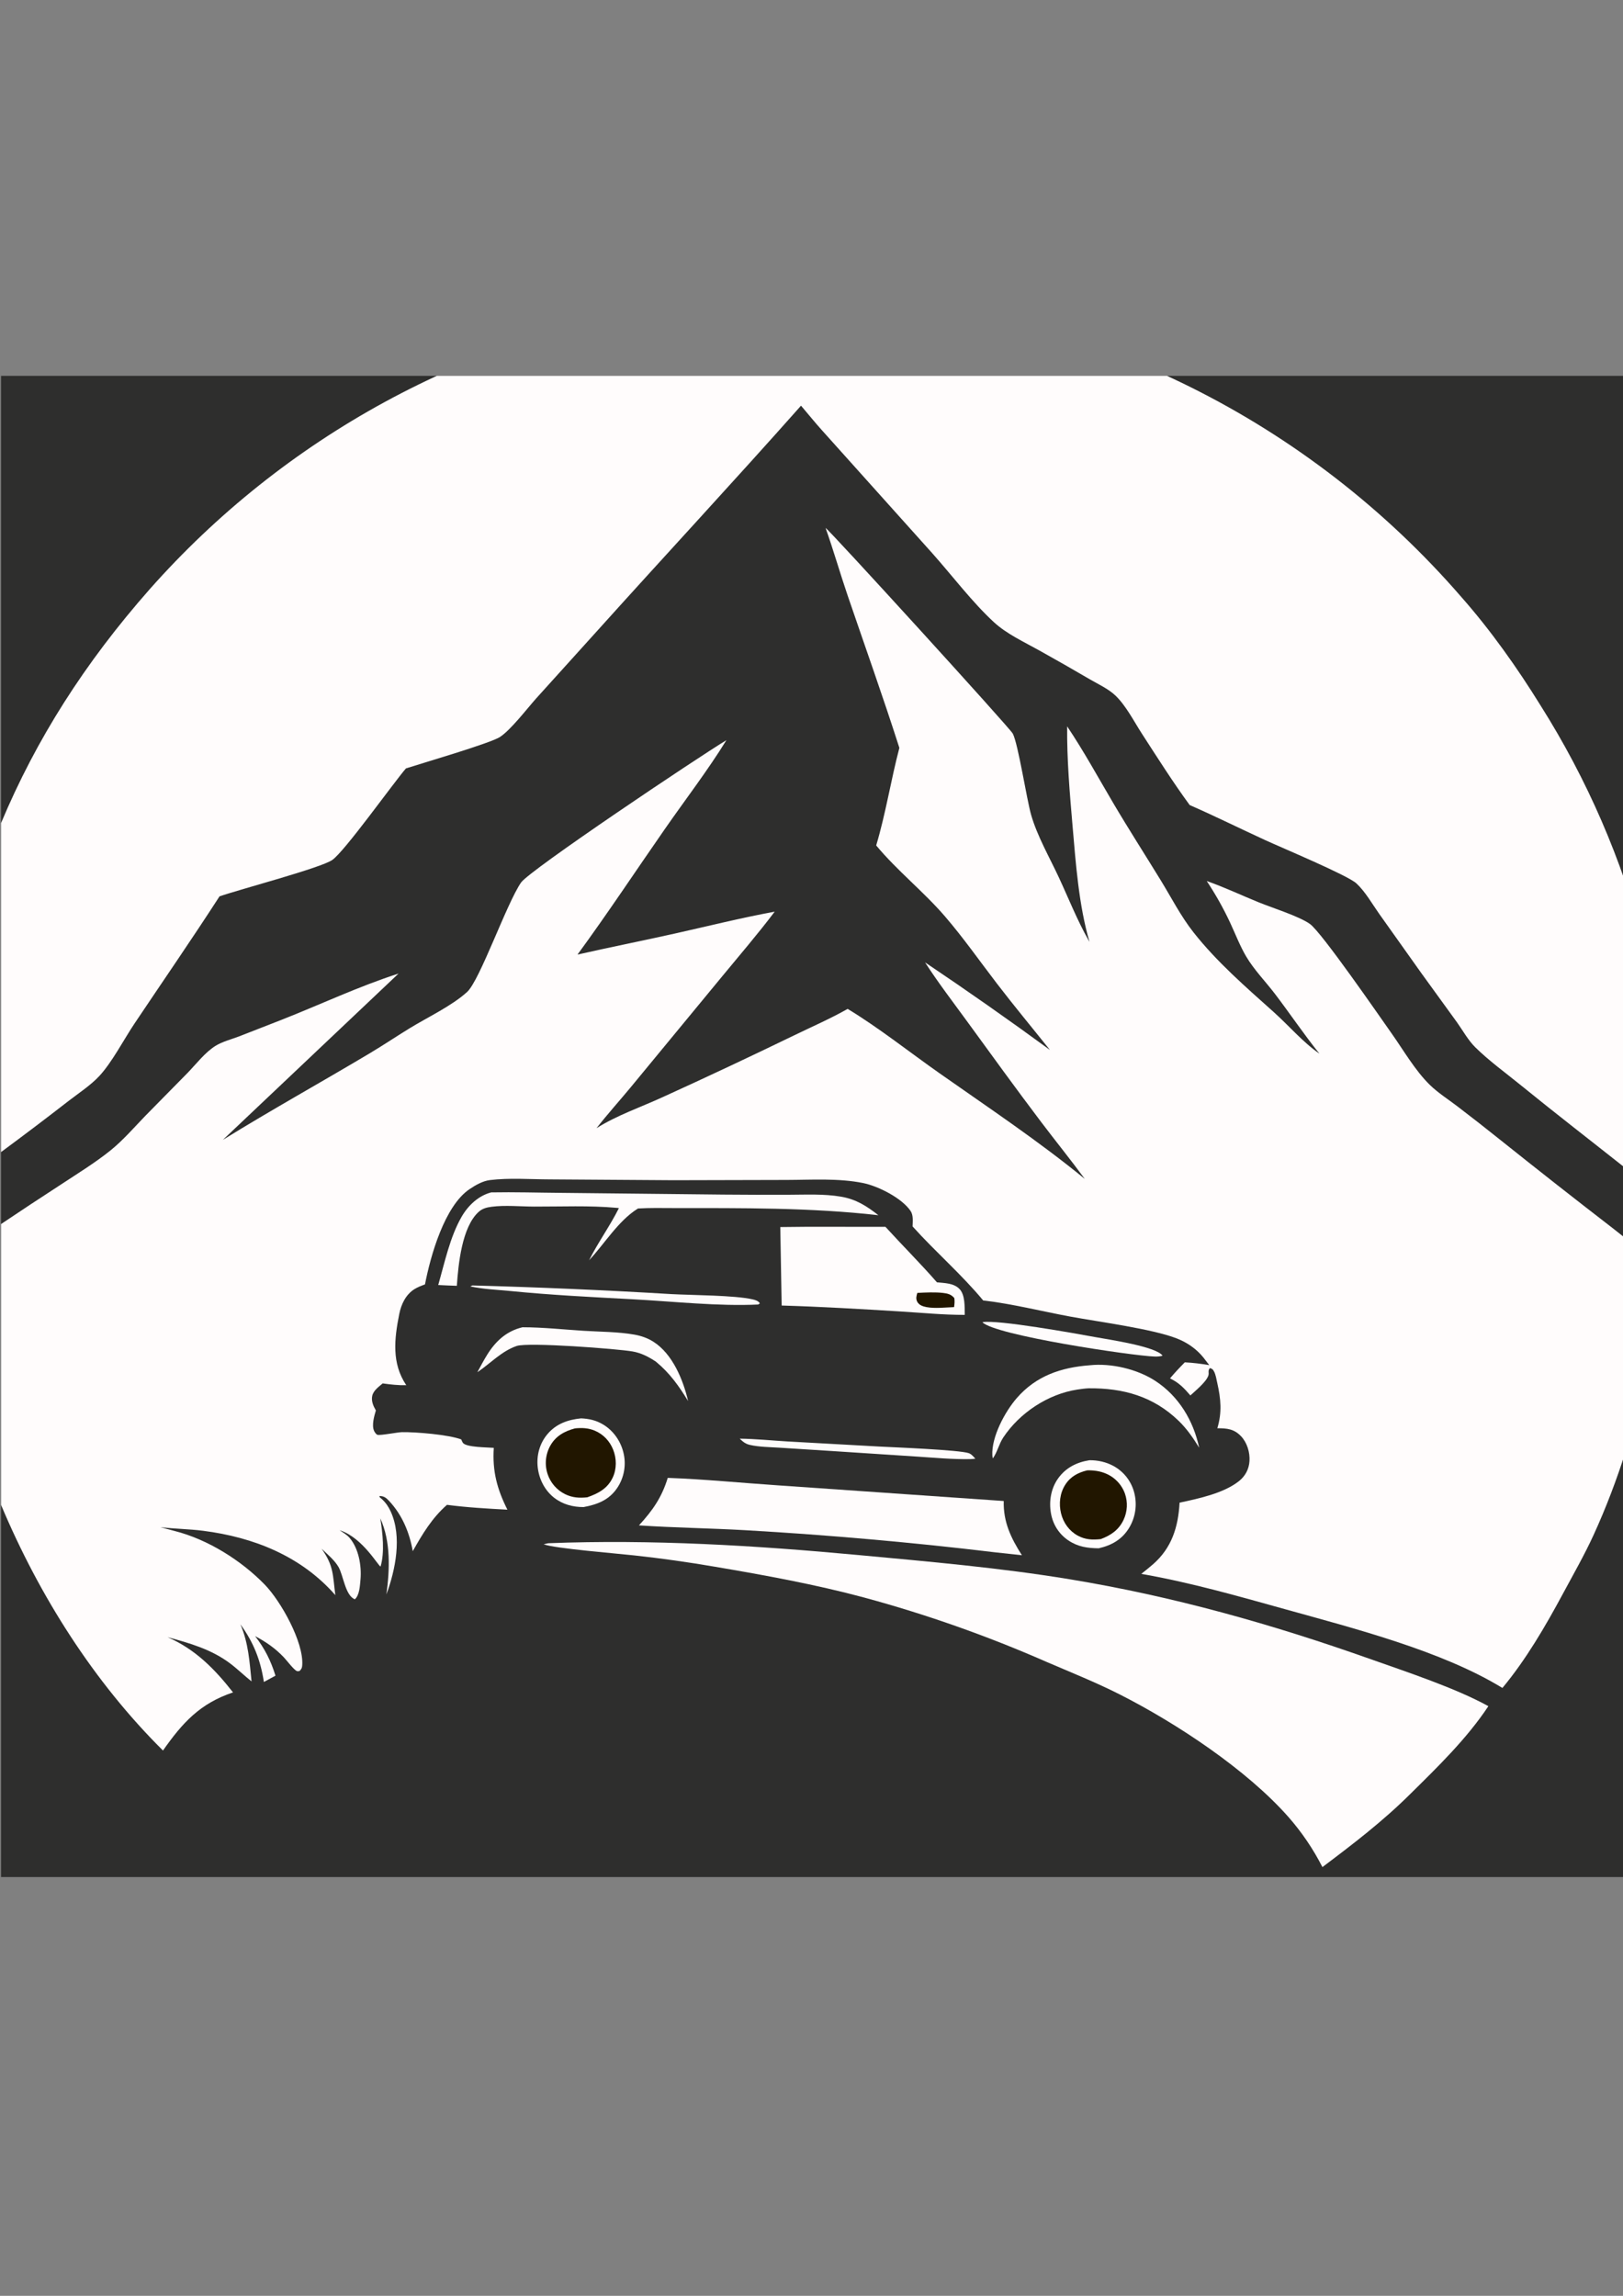 <?xml version="1.0" encoding="UTF-8"?> <svg xmlns="http://www.w3.org/2000/svg" xmlns:xlink="http://www.w3.org/1999/xlink" xmlns:xodm="http://www.corel.com/coreldraw/odm/2003" xml:space="preserve" width="210mm" height="297mm" version="1.1" style="shape-rendering:geometricPrecision; text-rendering:geometricPrecision; image-rendering:optimizeQuality; fill-rule:evenodd; clip-rule:evenodd" viewBox="0 0 21000 29700"><rect x="0" y="0" width="21000" height="29700" fill="#808080" stroke="none"/> <defs> <style type="text/css"> .fil2 {fill:#211600;fill-rule:nonzero} .fil0 {fill:#2E2E2D;fill-rule:nonzero} .fil1 {fill:#FFFCFC;fill-rule:nonzero} </style> </defs> <g id="Слой_x0020_1">  <polygon class="fil0" points="21034.67,24282.49 13.06,24282.49 13.06,4862.23 21034.67,4862.23 "></polygon> <path class="fil1" d="M9571.19 18611.38c205.52,2.43 414.44,24.08 619.94,36.27l1190.86 66.02c182.09,9.39 1037.54,43.23 1154.41,85.83 33.78,12.33 59.95,44.79 83.47,70.83 -24.07,3.15 -47.41,5.34 -71.73,5.77 -226.8,3.94 -457.38,-18.23 -683.78,-32.84l-1100.33 -71.97 -676.88 -43.07c-123.64,-8.12 -264.24,-8.39 -385,-36.14 -56.17,-12.89 -90.43,-41.41 -130.96,-80.7z"></path> <path class="fil1" d="M12711.57 17104.59c190.34,-35.85 1204.12,145.62 1465.71,193.91 160.28,29.58 782.82,119.8 865.27,239.61 -34.45,10.71 -70.57,11.98 -106.39,10.77 -282.81,-9.5 -2067.99,-274.77 -2224.59,-444.29z"></path> <path class="fil1" d="M6111.89 16629.48c860.37,23 1720.12,60.37 2579.23,112.13 263.23,14.13 815.42,14.44 1046.82,67.65 37.12,8.55 73.27,19.29 94.11,51.7l-21.69 15.05c-512.31,24.88 -1106.52,-40.32 -1625.15,-67.99 -527.03,-28.15 -1053.73,-54.16 -1579.06,-106.34 -170.79,-16.96 -353.62,-23.55 -521.05,-60.03l26.78 -12.17 0.01 0z"></path> <path class="fil1" d="M6760.2 17170.27c262.65,0.11 528.66,29.21 790.97,45.67 215.45,13.55 446.91,12.12 658.84,49.85 85.43,15.21 167.88,43.76 241.56,90.01 249.69,156.63 388.1,494.29 451.62,768.88 -121.79,-198.73 -235.58,-359.36 -415.66,-508.93 -93.37,-62.17 -188.81,-112.29 -300.3,-132.05 -198.81,-35.24 -1353.77,-122.05 -1501.91,-71.44 -192.56,65.83 -332.05,218.1 -495.8,330.57l-12.73 8.6c41.04,-75.93 81.47,-153.11 127.11,-226.38 109.22,-175.41 249.29,-305.59 456.3,-354.78z"></path> <path class="fil1" d="M14102.22 17661.68c277.52,-29.21 614.02,50.43 847.54,203.13 302.81,197.98 491.78,513.58 566.23,863.62 -76.57,-124.59 -158.46,-243.94 -263.92,-346.15 -329.7,-319.54 -720.22,-426.72 -1168,-422.44 -48.63,2.57 -97.37,9.13 -145.5,16.51 -379.12,58.19 -746.12,301.5 -957.26,619.55 -55.88,84.17 -77.2,190.87 -134.7,270.38 -4.34,-16.35 -5.48,-18.02 -6.56,-37.65 -13.26,-239.66 162.82,-565.6 315.2,-741.34 250.64,-289 574.2,-397.82 946.97,-425.61z"></path> <path class="fil1" d="M14095.82 18890.44c107.05,-1.67 218.12,23.17 312.28,74.87 8.33,4.55 16.52,9.32 24.58,14.29 8.08,4.97 16.02,10.15 23.82,15.53 7.79,5.4 15.45,10.99 22.96,16.78 7.51,5.78 14.87,11.75 22.07,17.91 7.21,6.17 14.25,12.52 21.11,19.05 6.88,6.54 13.57,13.25 20.08,20.13 6.53,6.88 12.87,13.93 19.03,21.14 6.15,7.2 12.12,14.56 17.91,22.1 5.77,7.51 11.34,15.17 16.72,22.99 5.36,7.8 10.53,15.73 15.5,23.81 4.96,8.08 9.71,16.28 14.24,24.61 4.55,8.32 8.87,16.76 12.96,25.32 4.09,8.55 7.97,17.2 11.62,25.95 3.65,8.75 7.07,17.59 10.27,26.52 3.19,8.92 6.14,17.92 8.86,27.01 2.73,9.08 5.22,18.23 7.46,27.44 2.35,9.4 4.46,18.85 6.35,28.36 1.87,9.52 3.51,19.08 4.92,28.65 1.43,9.6 2.61,19.22 3.55,28.87 0.93,9.65 1.64,19.31 2.11,29 0.46,9.68 0.69,19.37 0.69,29.08 -0.02,9.7 -0.26,19.39 -0.74,29.07 -0.49,9.69 -1.22,19.35 -2.17,29 -0.97,9.65 -2.17,19.26 -3.6,28.84 -1.43,9.6 -3.09,19.15 -5,28.66 -1.9,9.5 -4.04,18.96 -6.4,28.36 -2.36,9.4 -4.96,18.74 -7.78,28.02 -2.82,9.28 -5.87,18.48 -9.15,27.59 -3.28,9.12 -6.79,18.16 -10.51,27.12 -3.72,8.96 -7.65,17.82 -11.8,26.57 -4.16,8.77 -8.53,17.42 -13.1,25.95 -4.58,8.56 -9.37,16.99 -14.36,25.3 -91.07,150.81 -226.49,226.98 -393.57,265.3 -144.38,-1.46 -267.71,-18.15 -391.69,-101.07 -122.4,-81.84 -200.74,-205.67 -226.54,-350.23 -27.7,-155.21 -0.82,-320.7 90.97,-450.62 98.95,-140.01 241.27,-210.92 406.35,-237.27z"></path> <path class="fil2" d="M14067.64 19021.27c83.55,-1.61 165.26,8.76 242.54,42.18 7.02,2.96 13.96,6.1 20.82,9.42 6.86,3.33 13.63,6.83 20.3,10.5 6.68,3.67 13.26,7.51 19.73,11.51 6.48,4 12.85,8.18 19.13,12.51 6.26,4.34 12.41,8.83 18.45,13.47 6.03,4.66 11.94,9.47 17.72,14.42 5.79,4.96 11.45,10.06 16.99,15.32 5.52,5.24 10.9,10.62 16.14,16.14 5.26,5.52 10.36,11.17 15.32,16.96 4.96,5.79 9.76,11.7 14.42,17.73 4.66,6.03 9.15,12.18 13.49,18.44 4.34,6.26 8.51,12.64 12.52,19.13 4.02,6.47 7.86,13.05 11.53,19.74 3.67,6.67 7.17,13.43 10.51,20.29 3.31,6.84 6.45,13.78 9.41,20.8 2.97,7.02 5.76,14.11 8.37,21.27 4.87,13.79 9.04,27.79 12.54,41.99 3.49,14.2 6.29,28.53 8.38,42.99 2.08,14.48 3.46,29.03 4.13,43.63 0.67,14.61 0.63,29.21 -0.13,43.82 -0.76,14.6 -2.22,29.13 -4.39,43.57 -2.19,14.47 -5.07,28.79 -8.65,42.97 -3.58,14.18 -7.84,28.15 -12.78,41.91 -4.96,13.76 -10.57,27.25 -16.83,40.46 -61.41,129.91 -164.57,200 -294.69,248.34 -108.11,11.77 -200.66,8.04 -298.3,-45.38 -110.19,-60.3 -185.81,-166.26 -215.52,-287.5 -30.46,-124.19 -15.19,-261.59 54.42,-370.33 68.02,-106.34 164.91,-157.01 284.43,-186.3z"></path> <path class="fil1" d="M7518.97 18348.83c104.62,4.77 194.97,25.27 285.67,79.88 132.77,79.96 227.23,215.9 262.57,366.21 2.33,9.65 4.41,19.35 6.25,29.11 1.82,9.75 3.39,19.54 4.71,29.36 1.32,9.83 2.39,19.69 3.2,29.59 0.79,9.89 1.34,19.79 1.64,29.71 0.3,9.91 0.34,19.82 0.11,29.74 -0.23,9.93 -0.71,19.84 -1.43,29.74 -0.74,9.89 -1.74,19.76 -2.99,29.6 -1.24,9.84 -2.74,19.64 -4.5,29.4 -1.76,9.77 -3.78,19.49 -6.03,29.16 -2.26,9.65 -4.77,19.24 -7.52,28.78 -2.77,9.53 -5.77,18.97 -9.02,28.34 -3.25,9.38 -6.74,18.67 -10.48,27.86 -3.72,9.19 -7.68,18.28 -11.88,27.28 -4.2,8.98 -8.63,17.85 -13.31,26.62 -4.65,8.75 -9.54,17.37 -14.65,25.87 -5.12,8.52 -10.45,16.89 -15.98,25.11 -106.31,156.58 -256.68,212.86 -433.97,246.22 -137.9,0.9 -271.39,-34.95 -381.35,-120.73 -122.37,-95.46 -195.84,-242.14 -212.56,-395.34 -16.73,-153.22 25.08,-307.47 124.83,-426.19 113.71,-135.33 266.25,-188.59 436.69,-205.32z"></path> <path class="fil2" d="M7439.49 18478.37c88.79,-8.86 172.06,-5.82 255.43,29.19 110.97,46.56 193.94,134.01 238.49,245.5 45.88,114.75 47.42,250.35 -6.03,362.85 -67.81,142.72 -187.72,204.45 -328.88,254.27 -104.51,10.5 -192.8,5.56 -288.63,-41.75 -13.05,-6.53 -25.75,-13.67 -38.1,-21.43 -12.35,-7.76 -24.29,-16.12 -35.82,-25.06 -11.54,-8.94 -22.61,-18.42 -33.21,-28.44 -10.62,-10.02 -20.71,-20.53 -30.27,-31.54 -9.58,-11.01 -18.59,-22.46 -27.04,-34.34 -8.47,-11.89 -16.32,-24.17 -23.57,-36.83 -7.25,-12.67 -13.87,-25.65 -19.85,-38.95 -5.96,-13.32 -11.27,-26.89 -15.92,-40.72 -2.49,-7.41 -4.79,-14.87 -6.91,-22.38 -2.1,-7.52 -4.01,-15.08 -5.74,-22.7 -1.71,-7.62 -3.23,-15.28 -4.55,-22.97 -1.34,-7.71 -2.48,-15.43 -3.41,-23.18 -0.94,-7.76 -1.67,-15.53 -2.2,-23.31 -0.53,-7.79 -0.86,-15.6 -1.01,-23.41 -0.14,-7.8 -0.08,-15.61 0.19,-23.42 0.26,-7.81 0.73,-15.61 1.4,-23.39 0.65,-7.78 1.52,-15.54 2.59,-23.28 1.06,-7.73 2.32,-15.43 3.76,-23.1 1.46,-7.67 3.11,-15.3 4.95,-22.89 1.85,-7.6 3.89,-15.14 6.11,-22.62 2.24,-7.48 4.67,-14.9 7.28,-22.28 2.61,-7.35 5.4,-14.64 8.38,-21.85 2.98,-7.21 6.15,-14.35 9.5,-21.41 3.35,-7.05 6.88,-14.02 10.59,-20.9 70.96,-130.15 184.52,-192.4 322.47,-229.66z"></path> <path class="fil1" d="M6355.41 15425.44c299.22,-5.53 600.34,3.81 899.69,6l2109.29 22.52c281,2.52 562.02,3.17 843.04,1.96 223.47,-0.66 453.6,-12.84 674.55,24.97 194.82,33.37 330.2,119.94 483.53,239.82 -882.86,-99.88 -1769.35,-91.99 -2656.51,-92.47 -151.29,-0.77 -302.74,-3.6 -453.84,5.4 -2.7,1.74 -5.4,3.52 -8.12,5.21 -247.71,155.79 -426.2,452.89 -624.98,664.55 116.34,-232.14 269.77,-442.27 385.95,-674.5 -10.48,-1.3 -20.95,-2.7 -31.46,-3.65 -349.49,-31.59 -712.76,-15.16 -1064.05,-16.11 -177.37,-0.48 -376.66,-20.67 -551.47,2.27 -62.6,8.2 -118.13,21.86 -166.26,64.85 -218.76,195.37 -264.59,681.22 -283.69,957.69 -80.25,-1.75 -160.71,-6.7 -240.93,-10.11 82.84,-288.79 152.3,-623.15 302.74,-883.28 84.37,-145.84 216.4,-271.68 382.53,-315.12l-0.01 0z"></path> <path class="fil1" d="M10096.15 15873.8c453.07,-7.62 907.44,-0.87 1360.67,-2.75 219.55,240.9 452.07,472.6 666.27,717.81 97.98,10.14 214.9,9.32 289.46,83.82 77.94,77.9 67.89,235.06 70.61,337.45 -277.68,0.37 -556.81,-27.3 -833.96,-44.34 -510.49,-31.38 -1024.1,-61.47 -1535.27,-76.76l-17.78 -1015.23z"></path> <path class="fil2" d="M11869.06 16726.02c105.88,-5.74 230.13,-12.01 335.2,0.45 60.06,7.15 104.64,19.13 143.8,66.84 5.82,41.38 2.67,75.08 -3.31,116.31 -113.51,4.12 -245.69,20.32 -356.76,0.02 -45.83,-8.36 -97.53,-25.93 -120.2,-70.43 -20.19,-39.61 -10.32,-72.94 1.27,-113.19z"></path> <path class="fil1" d="M8640.12 19118.77c476.01,17.28 954.3,64.88 1429.91,96.92l2917.26 202.35c-6.61,271.36 92.29,477.42 235.08,701.41l-343.35 -37.28c-1070.68,-128.25 -2144.29,-223.51 -3220.81,-285.77 -463.32,-26.78 -927.84,-32.2 -1390.84,-63.03 177.67,-193.91 295.38,-361.82 372.75,-614.6z"></path> <path class="fil1" d="M7093.55 19964.14c1342.73,-52.15 2680.56,28.84 4016.68,153.25 911.12,84.85 1826.39,164.01 2729.88,312.79 1340.83,220.82 2610.98,579.07 3889.42,1031.93 465.45,164.89 1106.7,376.42 1528.52,610.02 -281.06,423.36 -657.04,787.27 -1017.05,1142.42 -347.19,345.12 -739.54,645.56 -1130.28,939.3 -59.07,-115.94 -125.08,-227.78 -198.01,-335.52 -72.94,-107.74 -152.25,-210.57 -237.94,-308.48 -542.29,-617.17 -1455.66,-1218.88 -2181.41,-1587.24 -309.72,-157.18 -636.56,-287.76 -955.65,-424.86 -381.25,-167.29 -768.17,-320.2 -1160.78,-458.74 -392.61,-138.52 -789.82,-262.27 -1191.63,-371.26 -634.66,-170.71 -1286.27,-289.43 -1933.81,-399.31 -346.24,-59.5 -693.97,-108.32 -1043.2,-146.47 -214.32,-24.19 -1035.42,-89.91 -1174.04,-144.33l59.27 -13.5 0.03 0z"></path> <path class="fil1" d="M15099.72 4862.23c17.37,8 34.72,16.04 52.05,24.13 84.22,39.32 167.95,79.66 251.17,121.02 83.22,41.38 165.92,83.78 248.1,127.19 82.18,43.42 163.81,87.86 244.89,133.29 81.07,45.44 161.58,91.88 241.52,139.31 79.92,47.41 159.25,95.81 237.99,145.2 78.74,49.39 156.85,99.74 234.34,151.05 77.49,51.33 154.33,103.59 230.53,156.79 76.2,53.22 151.73,107.37 226.59,162.46 74.86,55.08 149.02,111.09 222.49,168.01 73.48,56.92 146.25,114.73 218.31,173.43 72.03,58.72 143.34,118.32 213.91,178.78 70.57,60.48 140.39,121.83 209.45,184.05 69.05,62.19 137.33,125.23 204.84,189.12 67.5,63.89 134.2,128.6 200.1,194.15 65.9,65.53 130.98,131.87 195.24,199.02 64.27,67.15 127.69,135.08 190.26,203.78 62.58,68.72 124.31,138.2 185.18,208.44 380.26,430.58 724.3,916.73 1026.61,1405.1 37.62,59.58 74.67,119.53 111.15,179.83 36.48,60.31 72.37,120.96 107.66,181.96 35.31,60.99 70.03,122.32 104.14,183.99 34.11,61.67 67.64,123.66 100.57,185.98 32.91,62.32 65.23,124.94 96.94,187.88 31.72,62.93 62.82,126.17 93.32,189.7 30.5,63.54 60.39,127.36 89.67,191.45 29.26,64.12 57.91,128.51 85.94,193.18 28.01,64.66 55.4,129.59 82.17,194.78 26.78,65.2 52.92,130.64 78.43,196.32 25.5,65.71 50.38,131.65 74.64,197.83 24.23,66.17 47.82,132.57 70.77,199.21l5.98 17.4 0 3688.09c-454.81,-360.25 -915.32,-715.64 -1365.14,-1081.67 -192.91,-156.98 -405.13,-310.23 -581.45,-484.51 -92.21,-91.15 -160.39,-216.03 -235.59,-321.62l-464.29 -640.64 -542.02 -762.5c-90.6,-127.8 -181.56,-289.93 -296.1,-395.34 -113.58,-104.57 -962.13,-459.53 -1178.74,-559.01 -326.58,-150 -649.21,-310.2 -978.27,-454.4 -218.07,-297.92 -416.72,-612.06 -617.28,-921.86 -101.57,-156.93 -206.37,-363.38 -341.68,-492.95 -92.92,-88.95 -221.01,-146.63 -331.63,-210.92 -216.16,-126.51 -433.64,-250.71 -652.43,-372.62 -196.69,-110.11 -423.73,-213.78 -590.1,-367.24 -281.12,-259.32 -538.64,-601.26 -794.79,-889.08l-1429.09 -1592.6c-93.27,-103.35 -180.97,-213.31 -271.62,-319.09 -869.37,980.31 -1760.99,1939.03 -2637.01,2912.95l-787.75 871.82c-119.11,132.96 -328.64,408.2 -470.29,501.07 -125.15,82.05 -1027.25,345.1 -1217.01,406.83 -173.72,203.83 -793.67,1074.02 -952.82,1184.17 -150.68,104.27 -1197.42,379.73 -1459.31,471.17 -357.63,553.66 -733.02,1097.49 -1099.87,1645.2 -137.61,205.45 -289.21,498.08 -451.14,674.34 -112.47,122.4 -269.79,224.93 -401.69,326.69 -288.75,224.31 -580.25,444.99 -874.5,662.04l0 -4255.18c456.23,-1087.75 1082.47,-2071.93 1923.62,-3026.35 53.92,-60.92 108.49,-121.26 163.72,-181 55.23,-59.73 111.09,-118.85 167.59,-177.38 56.51,-58.52 113.65,-116.43 171.42,-173.72 57.77,-57.29 116.15,-113.95 175.16,-169.97 59,-56 118.6,-111.37 178.8,-166.11 60.2,-54.71 120.99,-108.78 182.35,-162.19 61.37,-53.41 123.31,-106.14 185.84,-158.19 62.52,-52.05 125.59,-103.43 189.23,-154.12 63.63,-50.69 127.8,-100.69 192.52,-149.99 64.71,-49.3 129.96,-97.89 195.73,-145.76 65.78,-47.89 132.07,-95.06 198.87,-141.5 66.8,-46.44 134.09,-92.15 201.87,-137.13 67.79,-44.98 136.06,-89.22 204.82,-132.72 68.75,-43.5 137.97,-86.24 207.64,-128.24 69.67,-42 139.8,-83.23 210.37,-123.7 70.57,-40.48 141.58,-80.18 213.02,-119.11 71.44,-38.93 143.29,-77.08 215.55,-114.46 72.25,-37.38 144.91,-73.96 217.97,-109.75 73.06,-35.81 146.5,-70.81 220.32,-105.01l22.88 -10.57 9447.37 0z"></path> <path class="fil1" d="M10681.71 6829.14c49.61,26.78 2384.19,2587.43 2422.5,2660.83 70.62,135.23 179.78,853.02 238.65,1055.79 78.88,271.73 235.83,543.96 355.58,801 125.99,270.43 239.23,558.11 386.55,817.25l11.65 20.26c-139.1,-478.92 -177.14,-1014.06 -219.71,-1509.47 -36.49,-424.74 -73.03,-851.77 -69.25,-1278.39 214.05,318.48 399.71,658.92 594.58,989.36 198.41,336.52 409.99,665.64 614.23,998.62 137.63,224.36 260.93,466.61 423.88,673.92 303.61,386.23 676.76,708.55 1041.25,1035.2 192.27,172.33 378.8,391.91 590.25,536.98 -201.03,-250.27 -381.58,-519.01 -576.36,-774.47 -121.24,-158.96 -271.31,-312.12 -372.19,-483.79 -80.38,-136.73 -139.73,-292.36 -206.88,-436.29 -88.53,-189.66 -187.19,-363.59 -302.15,-538.43 229.87,80.67 452.06,186.45 677.94,277.89 172.45,69.82 513.79,177.06 655.45,276.46 151.29,106.15 898.74,1191.85 1054.66,1411.79 155.12,218.79 308,486.33 499.63,672.58 104.17,101.25 235.35,184.78 351.03,272.91 190.82,145.54 379.83,293.38 567.05,443.52 477.57,381.62 958.38,759.11 1442.43,1132.47 57.63,44.8 114.94,90.2 172.19,135.77l0 2753.99c-116.68,366.86 -253.04,727.54 -413.91,1079.33 -118.62,259.37 -262.5,510.8 -397.75,762.13 -225.16,418.33 -478.79,854.97 -783.54,1220.23 -782.79,-480.67 -1926.08,-772.21 -2815.9,-1020.18 -614.75,-171.32 -1226.74,-345.73 -1856.26,-455.9 50.8,-40.43 102.02,-80.81 150.92,-123.54 243.36,-212.67 326.81,-482.41 344.17,-797.53 242.91,-52.23 571.05,-120.78 769.78,-279.82 81.2,-64.98 128.53,-155 134.88,-259.08 6.78,-111.52 -30.9,-237.44 -108.56,-319.62 -90.83,-96.15 -183.43,-104.4 -307.71,-104.27 62.23,-203.6 45.59,-380.21 -0.37,-583.67 -10.58,-46.91 -19.55,-110.1 -43.15,-152.3 -16.59,-29.66 -22.04,-32.2 -52.04,-42.28 -32.26,36.17 -7.28,59.82 -21.17,98.85 -30.08,84.35 -165.81,193.36 -231.75,254.95 -82.5,-95.11 -148.69,-165.57 -263.81,-220.39 60.85,-72.66 124.75,-140.5 191.5,-207.78 107.37,5.69 210.66,18.18 316.6,36.33 -25.4,-32.39 -49.63,-65.67 -75.38,-97.79 -90.41,-112.77 -212.43,-196.3 -346.71,-248.42 -318.85,-123.72 -1011.42,-214.58 -1374.83,-281.65 -375.55,-69.32 -748.87,-165.18 -1128.31,-208.94 -280.25,-337.85 -619.89,-630.8 -913.71,-957.85 1.69,-64.21 11.82,-144.3 -25.85,-200.02 -112.98,-167.09 -420.03,-321.95 -614.71,-361.18 -319.62,-64.48 -663.63,-40.62 -988.64,-39.93l-1463.65 3.55 -1600.6 -10.83c-250.98,-0.63 -526.73,-21.67 -775.33,9.05 -93.61,11.54 -186.24,65.06 -263.77,117.37 -323.61,218.28 -504.87,861.67 -576.42,1232.27 -46.22,16.96 -92.79,34.03 -134.8,60.14 -113.32,70.46 -172.78,195.71 -198.02,322.42 -64.29,322.79 -100.41,637.65 90.68,921.28 -103.8,2.73 -202.49,-9.18 -305.2,-23.07 -50.19,42.7 -119.06,90.89 -134.7,159.23 -15.56,67.99 13.02,132.58 46.49,190.36 -21.49,72.79 -55.96,190.16 -23.42,263.74 6.69,15.16 26.43,46.04 43.6,51.36 37.18,11.48 258.66,-33.16 317.5,-34.11 183.76,-2.93 602.35,32.28 766.71,93.77 5.9,12.78 13.79,34.24 22.89,45.8 45.61,58.13 322.45,56.28 398.46,63.45 -19.68,300.96 42.2,532.55 176.22,799.96 -261.33,-14.26 -521.97,-28.68 -781.58,-62.83 -192.62,168.22 -319.41,379.54 -443.02,599.75 -41.89,-242.2 -137.64,-470.85 -307.95,-652.22 -37.33,-39.77 -65.35,-60.96 -122.24,-61.83 -3.7,18.04 17.65,28.07 30.72,40.16 51.38,47.47 86.15,99.03 115.09,162.64 147.85,324.83 60.65,752 -56.51,1070.13 43.1,-319.77 58.05,-684.61 -79.35,-984.04 30.56,190.56 58.58,437.02 3.68,623.71 -30.85,-7.94 -226.86,-362.88 -512.58,-463.98l-17.38 -6c42.46,28.41 92.97,57.86 126.76,96.46 119.17,136.11 159.25,362.91 143.51,539.86 -6.88,77.23 -12.25,205.21 -73.45,257.1 -124.38,-48.85 -147.9,-309.12 -211.48,-418.36 -51.75,-88.93 -144.15,-164.86 -218.04,-235.24 158.43,222.35 143.35,341.73 177.32,600.02 -442.65,-505.7 -1057.25,-749.06 -1711.3,-832.54 -183.01,-23.36 -368.14,-24.39 -551.5,-46.49l183.94 49.29c427.36,108.25 861.51,380 1166.87,695.09 206.93,213.52 504.35,742.4 483.71,1041.9 -2.44,35.67 -10.24,50.25 -35.27,74.51 -10.87,0.34 -22.28,4.39 -32.62,1.06 -37.07,-11.91 -134.65,-140.86 -169.2,-177.3 -111.66,-117.84 -229.93,-199.41 -372.75,-275.24 124.7,160.33 203.68,317.81 263.61,511.78l-149.89 81.36c-43.42,-283.87 -133.93,-512.71 -303.4,-745.46 103.19,242.01 117.34,479.29 143.64,738.02 -95.19,-75.43 -182.08,-161.07 -279.48,-234.18 -240.26,-180.39 -521.54,-260.77 -807,-338.35 360.18,158.06 608.17,410.69 846.88,714.77 -426.88,142.96 -653.6,391.61 -906.28,752.11 -889.08,-881.22 -1597.75,-1993.64 -2095.5,-3178.29l0 -3632.31c256.73,-172.54 514.9,-342.92 774.52,-511.13 213.55,-141.2 439.4,-279.08 638.71,-439.1 165.02,-132.5 308.71,-299.69 455.8,-451.85l545.94 -554.62c111.15,-115.07 228.65,-269.11 365.41,-351.95 86.1,-52.15 204.45,-82.9 299.27,-119.04l549.23 -214.23c502.73,-197.67 1000.23,-433.65 1514.5,-598.62l-2273.04 2151.46c624.97,-386.69 1269.53,-743.83 1900.64,-1120.27 173.96,-103.75 342.29,-217.04 514.95,-322.98 233.61,-143.33 544.31,-288.58 743.96,-469.48 165.47,-149.94 509.51,-1140.8 698.42,-1416.29 109.14,-159.17 2275.79,-1611.12 2657.47,-1841.76 -243.24,393.35 -529.49,765.57 -793.6,1145.14 -377.26,542.13 -743,1095.67 -1133.21,1628.41 419.1,-95.02 840.51,-178.28 1259.79,-272.13 429.61,-96.15 858.81,-203.17 1291.72,-283.08 -218.41,289.78 -456.93,566.27 -687.54,846.46l-1176.08 1426.08c-146.42,176.92 -300.64,347.29 -441.69,528.61 261.75,-166.4 579.7,-274.22 861.93,-404.44 567.43,-258.22 1131.6,-523.33 1692.52,-795.34 231.77,-112.66 470.85,-216.46 695.08,-343.56 409.23,248.63 796.03,557 1188.25,832.67 631.82,444.05 1281.95,877.09 1879.57,1366.62 -184.39,-250.9 -380.66,-492.86 -568.38,-741.25 -319.93,-423.36 -632.99,-854.9 -945.14,-1284.16 -186.01,-255.77 -381.77,-509.9 -552.96,-775.54 546.19,366.74 1084.75,744.37 1615.68,1132.86 -228.57,-286.01 -463.79,-569.2 -686.43,-859.6 -221.7,-289.11 -432.68,-590.16 -670.25,-866.54 -277.07,-322.37 -619.54,-591.69 -891.43,-919.48 123.69,-412.72 190.13,-844.58 299.93,-1262.17 -210.58,-658.49 -444.58,-1313.15 -667.99,-1967.55 -99.54,-291.51 -184.12,-588.22 -286.89,-878.39l-0.01 0.01z"></path> </g> </svg> 